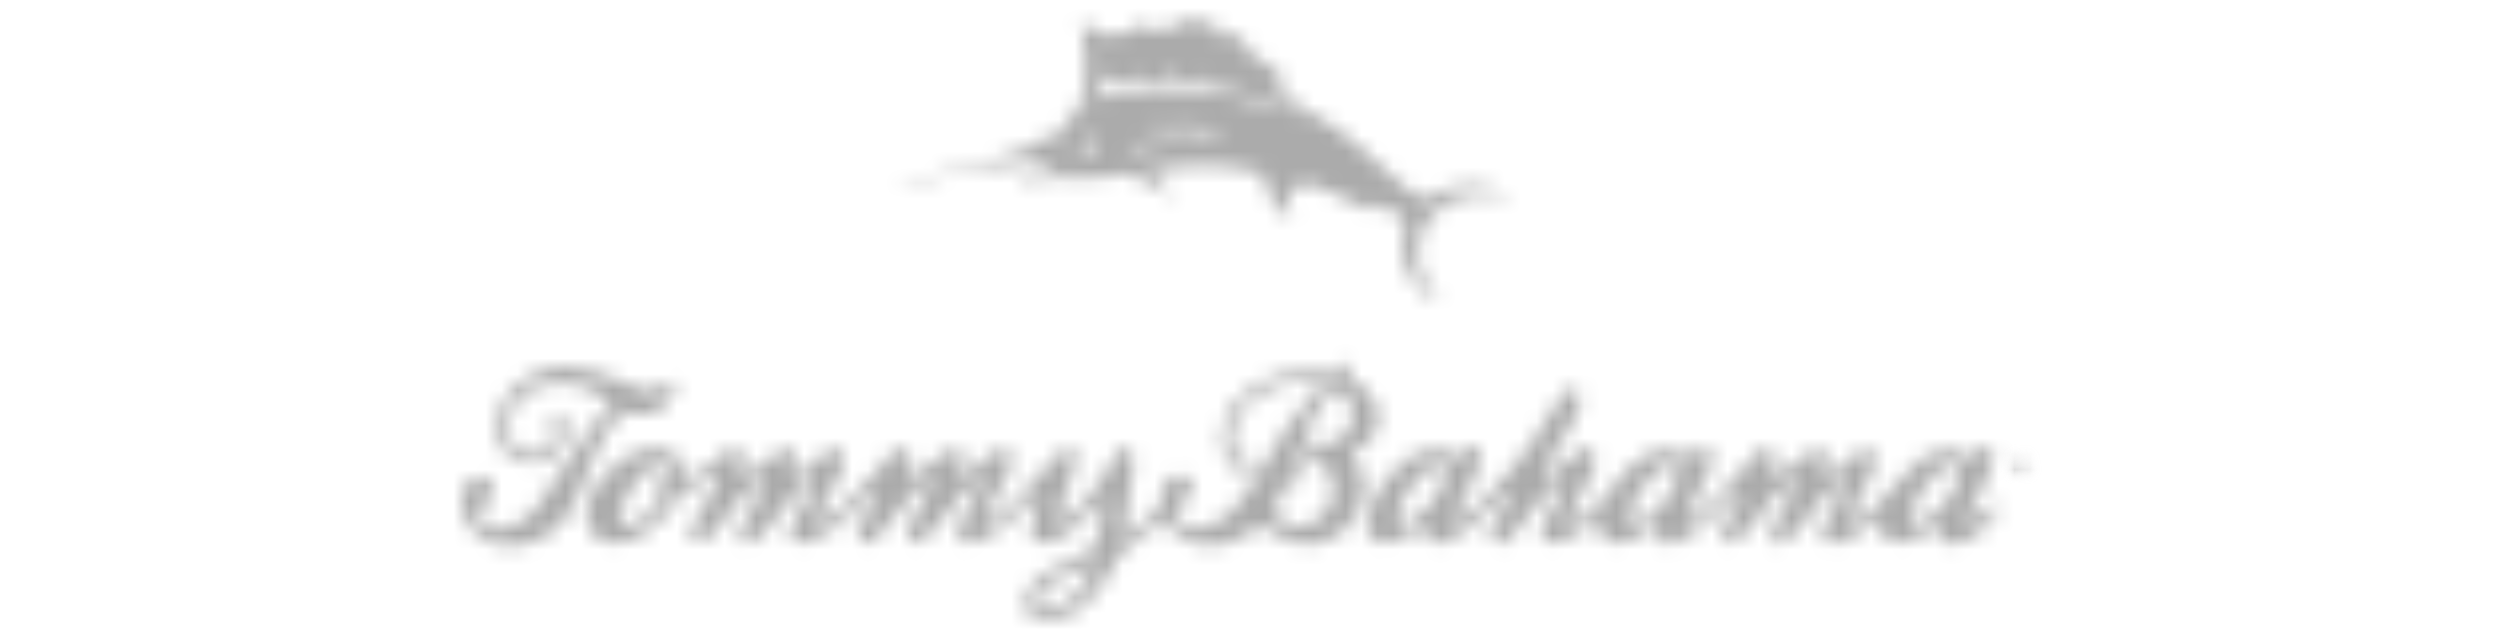 <svg width="157" height="40" viewBox="0 0 157 40" fill="none" xmlns="http://www.w3.org/2000/svg">
<mask id="mask0_37718_6086" style="mask-type:luminance" maskUnits="userSpaceOnUse" x="29" y="23" width="14" height="12">
<path d="M35.514 23.021C36.672 23.064 37.958 23.43 39.244 24.052C40.53 24.674 40.905 24.631 41.433 24.341C41.961 24.043 42.276 23.728 42.395 24.111C42.446 24.299 42.335 24.588 42.105 24.963C41.892 25.304 41.484 25.925 40.675 26.027C39.866 26.13 39.696 25.985 39.508 25.951C39.321 25.917 39.133 25.84 38.759 26.232C38.154 26.862 37.601 27.901 37.124 29.119C36.553 30.583 36 32.031 35.148 32.959C34.297 33.879 32.883 34.339 31.793 34.288C30.703 34.236 29.026 33.521 29 31.324C29.026 30.217 30.073 29.57 30.66 30.106C31.001 30.396 31.12 31.052 30.822 31.273C30.448 31.546 30.337 31.656 30.243 31.835C30.107 32.108 30.013 32.763 30.609 33.087C31.206 33.41 32.193 33.121 32.781 32.746C33.368 32.371 33.65 32.176 35.429 29.306C37.226 26.419 37.839 26.01 38.035 25.849C38.29 25.636 38.537 25.542 38.256 25.253C37.975 24.963 36.937 24.231 35.787 24.103C34.646 23.975 33.198 24.171 32.347 25.406C31.495 26.649 31.878 27.994 32.832 28.386C33.769 28.77 34.501 28.097 34.705 27.739C35.003 27.211 34.722 26.734 34.637 26.53C34.561 26.351 34.671 26.113 34.816 26.036C35.02 25.917 35.327 26.036 35.489 26.343C35.659 26.675 35.617 27.254 35.506 27.569C35.395 27.875 35.012 28.838 33.752 29.084C32.619 29.306 31.189 28.523 31.197 26.896C31.206 25.116 32.398 24.103 33.394 23.549C34.254 23.073 35.276 23.03 35.54 23.038" fill="white"/>
</mask>
<g mask="url(#mask0_37718_6086)">
<mask id="mask1_37718_6086" style="mask-type:luminance" maskUnits="userSpaceOnUse" x="-721" y="-16" width="872" height="69">
<path d="M150.303 -15.239H-720.833V52.885H150.303V-15.239Z" fill="white"/>
</mask>
<g mask="url(#mask1_37718_6086)">
<path d="M46.662 18.764H24.734V38.545H46.662V18.764Z" fill="#ABABAB"/>
</g>
</g>
<mask id="mask2_37718_6086" style="mask-type:luminance" maskUnits="userSpaceOnUse" x="36" y="22" width="51" height="17">
<path d="M81.064 29.374C81.047 29.578 81.243 29.501 81.353 29.459C81.524 29.391 81.771 29.391 81.881 29.408C82.026 29.442 82.154 29.51 82.154 29.706C82.154 29.902 82.018 29.995 81.822 30.063C81.635 30.123 81.388 30.123 80.885 30.438C80.383 30.753 80.204 31.477 80.204 31.477C79.983 32.754 80.851 33.044 81.447 33.095C82.043 33.138 82.997 32.652 83.448 31.835C83.9 31.017 83.772 30.225 83.465 29.646C83.159 29.084 82.384 28.607 82.009 28.471C81.635 28.343 81.549 28.377 81.388 28.59C81.311 28.692 81.081 29.161 81.064 29.374ZM81.941 27.509C81.898 27.756 82.248 27.952 83.184 27.901C84.121 27.858 84.504 27.296 84.751 26.887C84.99 26.478 84.99 25.823 84.862 25.448C84.734 25.082 84.317 24.648 84.027 24.503C83.738 24.367 83.585 24.503 83.423 24.707C83.269 24.912 83.074 25.193 82.725 25.823C82.316 26.555 82.018 27.058 81.941 27.509ZM65.234 37.94C65.361 38.332 65.779 38.298 66.162 38.187C66.545 38.077 66.724 38.008 67.209 37.617C68.231 36.808 68.751 35.496 68.589 35.479C67.848 35.556 66.341 36.391 65.881 36.757C65.574 37.004 65.097 37.557 65.225 37.94M39.048 31.809C38.938 32.099 38.767 32.788 39.091 32.942C39.415 33.095 39.96 32.882 40.53 32.439C41.101 31.997 41.45 31.349 41.56 31.085C41.671 30.821 41.535 30.736 41.467 30.668C41.399 30.6 41.322 30.481 41.314 30.293C41.314 30.098 41.526 29.927 41.748 29.859C41.969 29.791 41.986 29.714 41.952 29.476C41.918 29.237 41.731 29.11 41.237 29.195C40.734 29.271 40.19 29.834 39.653 30.634C39.653 30.634 39.168 31.52 39.057 31.818M41.194 28.165C41.799 28.165 42.318 28.352 42.599 28.744C42.88 29.135 42.804 29.535 42.838 29.706C42.88 29.876 42.889 30.012 43.238 29.919C43.587 29.834 44.379 29.442 44.984 28.888C45.588 28.343 45.971 27.909 46.483 28.284C46.746 28.488 46.746 28.897 46.627 29.161C46.508 29.433 46.397 29.714 46.551 29.791C46.695 29.868 46.976 29.825 47.47 29.433C47.964 29.042 48.739 28.428 49.08 28.275C49.42 28.122 49.693 28.062 49.88 28.454C50.025 28.735 49.999 29.033 49.923 29.237C49.838 29.442 49.676 29.825 49.786 29.893C49.906 29.961 50.229 29.808 50.51 29.518C50.791 29.229 51.404 28.701 51.907 28.386C52.418 28.071 52.946 27.994 52.988 28.786C53.031 29.578 52.648 29.953 52.29 30.625C52.001 31.17 51.89 31.256 51.634 31.818C51.379 32.371 51.353 32.618 51.464 32.669C51.575 32.72 52.035 32.584 52.443 32.235C52.835 31.903 53.38 31.554 54.887 29.774C55.424 29.178 55.764 28.718 56.062 28.411C56.377 28.105 56.675 28.122 56.922 28.284C57.169 28.445 57.289 28.769 57.118 29.246C56.948 29.714 56.991 29.782 57.059 29.825C57.195 29.91 57.484 29.851 58.072 29.399C58.66 28.939 59.23 28.505 59.63 28.275C60.031 28.045 60.363 28.088 60.448 28.471C60.533 28.846 60.405 29.348 60.329 29.57C60.261 29.782 60.261 29.885 60.329 29.927C60.388 29.97 60.669 29.885 61.078 29.527C61.487 29.169 62.1 28.565 62.594 28.301C63.088 28.037 63.335 28.122 63.496 28.497C63.65 28.863 63.445 29.416 63.241 29.851C63.037 30.285 62.398 31.4 62.168 31.826C61.938 32.26 61.879 32.601 61.981 32.652C62.083 32.703 62.56 32.652 63.13 32.124C63.701 31.588 64.518 30.711 65.438 29.663C66.392 28.565 66.766 28.122 67.167 28.156C67.55 28.173 67.652 28.531 67.618 28.803C67.584 29.084 67.439 29.535 67.218 30.072C66.988 30.6 66.562 31.724 66.519 32.124C66.468 32.524 66.537 32.601 66.639 32.669C66.749 32.746 67.235 32.482 67.524 32.167C67.993 31.664 68.708 30.847 69.083 30.259C69.449 29.672 69.892 28.82 70.105 28.539C70.317 28.25 70.573 28.054 70.82 28.13C71.067 28.207 71.271 28.573 71.169 29.297C71.075 30.021 70.803 31.843 70.726 32.346C70.65 32.848 70.479 33.606 70.539 33.64C70.641 33.7 70.845 33.597 71.433 33.129C72.029 32.652 72.319 32.414 72.923 31.613C72.778 31.256 73.017 30.54 73.264 30.251C73.553 29.91 74.03 29.697 74.533 29.987C75.163 30.361 74.796 30.898 74.711 31.026C74.626 31.162 74.362 31.451 74.175 31.707C73.987 31.962 73.885 32.567 74.269 32.925C74.652 33.291 75.325 33.333 76.193 32.95C77.053 32.567 77.709 31.843 78.373 30.83C79.037 29.825 79.914 28.165 80.808 26.87C81.703 25.576 82.248 24.954 82.529 24.648C82.81 24.341 83.184 24.043 82.554 24C81.924 23.949 80.366 23.753 78.458 25.201C77.104 26.41 77.377 27.849 77.445 28.088C77.538 28.42 77.734 29.016 78.254 28.854C78.748 28.692 78.773 29.22 78.722 29.34C78.671 29.459 78.569 29.714 78.015 29.638C77.462 29.561 77.13 29.067 76.993 28.803C76.764 28.352 76.534 27.458 76.968 26.308C77.428 25.065 78.543 24.375 79.046 24.103C79.31 23.958 80.349 23.302 82.231 23.328C82.793 23.345 82.929 23.379 83.133 23.404C83.329 23.43 83.559 23.566 83.951 23.242C84.351 22.919 84.683 22.715 84.913 22.868C85.143 23.021 85.049 23.157 84.913 23.268C84.768 23.379 84.283 23.592 84.734 23.805C85.083 23.966 86.991 24.86 86.497 26.776C86.284 27.56 85.901 27.781 85.696 27.926C85.492 28.071 85.024 28.25 84.973 28.531C84.921 28.812 85.117 28.991 85.296 29.229C85.466 29.467 86.08 30.6 85.262 32.192C84.445 33.793 82.989 34.091 82.358 34.176C81.507 34.287 80.681 33.895 80.34 33.666C79.999 33.436 79.489 32.78 78.671 33.299C77.828 33.844 76.951 34.398 75.606 34.236C74.26 34.074 73.604 33.461 73.153 32.541C72.438 33.24 71.373 33.989 71.05 34.202C70.692 34.432 70.437 34.653 70.275 34.892C70.198 34.994 69.994 35.42 69.841 35.692C69.219 36.867 68.861 37.336 67.984 38.077C67.141 38.792 65.566 39.379 64.706 38.698C63.973 38.042 64.518 36.85 65.327 36.229C65.932 35.76 66.715 35.394 67.311 35.156C67.72 34.985 68.521 34.594 68.657 34.457C68.767 34.347 68.844 34.176 68.946 33.734C68.946 33.734 69.287 32.082 69.313 31.792C69.338 31.511 69.261 31.307 68.802 31.835C68.316 32.388 67.626 33.129 67.005 33.529C66.383 33.929 65.566 34.236 65.012 34.006C64.552 33.819 64.842 32.652 64.995 32.141C65.183 31.52 65.302 30.932 64.825 31.349C64.825 31.349 64.203 32.039 63.565 32.567C62.926 33.103 62.398 33.555 61.708 33.87C61.019 34.176 60.073 34.185 60.141 33.41C60.184 32.942 60.695 32.192 60.874 31.903C61.053 31.613 61.427 30.932 61.495 30.617C61.555 30.31 61.512 30.225 61.444 30.191C61.385 30.157 61.206 30.123 60.695 30.694C60.184 31.264 59.154 32.763 58.575 33.342C57.995 33.929 57.57 34.389 57.161 33.904C56.752 33.419 57.314 32.627 57.553 32.235C57.791 31.843 58.191 31.162 58.319 30.83C58.447 30.498 58.489 30.268 58.379 30.217C58.268 30.166 57.978 30.234 57.604 30.668C57.229 31.102 56.624 31.801 56.088 32.533C55.551 33.257 54.734 34.44 54.121 34.032C53.508 33.623 54.206 32.746 54.291 32.55C54.376 32.346 54.87 31.656 55.007 31.4C55.143 31.145 55.1 30.77 54.657 31.162C54.657 31.162 53.899 31.826 53.414 32.286C52.929 32.746 51.949 33.58 51.038 33.929C50.127 34.279 49.42 34.117 49.65 33.163C49.778 32.729 50.178 32.099 50.4 31.775C50.63 31.451 51.209 30.566 50.928 30.242C50.791 30.106 50.417 30.404 50.195 30.617C49.965 30.83 49.327 31.707 48.824 32.422C48.322 33.138 47.581 33.895 47.309 34.015C47.036 34.134 46.781 34.227 46.525 33.887C46.278 33.546 46.559 33.052 46.764 32.72C46.976 32.388 47.487 31.537 47.7 31.077C47.922 30.625 47.973 30.31 47.794 30.208C47.615 30.114 47.104 30.583 46.721 31.009C46.338 31.434 45.622 32.507 45.052 33.18C44.49 33.853 44.2 34.142 43.732 34.049C43.264 33.955 43.357 33.24 43.536 32.933C43.715 32.627 44.175 31.801 44.507 31.256C44.839 30.711 45.035 30.251 45.094 30.046C45.145 29.842 45.094 29.604 44.762 29.851C44.422 30.098 43.894 30.395 43.434 30.608C42.974 30.821 42.812 30.83 42.642 31.162C42.48 31.494 41.612 32.746 40.794 33.282C39.977 33.827 39.014 34.313 37.967 34.015C36.92 33.717 36.63 32.49 36.971 31.468C37.311 30.438 38.333 29.45 38.691 29.169C39.048 28.88 40.028 28.147 41.177 28.156" fill="white"/>
</mask>
<g mask="url(#mask2_37718_6086)">
<mask id="mask3_37718_6086" style="mask-type:luminance" maskUnits="userSpaceOnUse" x="-721" y="-16" width="872" height="69">
<path d="M150.304 -15.239H-720.833V52.885H150.304V-15.239Z" fill="white"/>
</mask>
<g mask="url(#mask3_37718_6086)">
<path d="M90.823 18.559H32.594V43.263H90.823V18.559Z" fill="#ABABAB"/>
</g>
</g>
<mask id="mask4_37718_6086" style="mask-type:luminance" maskUnits="userSpaceOnUse" x="85" y="24" width="41" height="11">
<path d="M120.346 31.409C120.21 31.724 119.912 32.431 120.09 32.686C120.235 32.891 120.525 32.967 120.891 32.771C121.249 32.575 121.7 32.167 122.032 31.758C122.364 31.349 122.619 30.932 122.832 30.523C123.037 30.131 123.105 29.816 123.088 29.552C123.071 29.28 122.798 29.161 122.509 29.178C122.313 29.186 122.117 29.263 121.836 29.501C121.555 29.74 121.138 30.217 120.703 30.796C120.703 30.796 120.491 31.102 120.346 31.417M102.668 31.4C102.531 31.715 102.233 32.422 102.412 32.678C102.557 32.882 102.846 32.959 103.213 32.763C103.579 32.567 104.022 32.158 104.354 31.749C104.686 31.341 104.933 30.923 105.154 30.515C105.359 30.123 105.427 29.808 105.41 29.544C105.393 29.271 105.146 29.135 104.856 29.152C104.66 29.169 104.362 29.331 104.081 29.569C103.8 29.808 103.46 30.208 103.025 30.787C103.025 30.787 102.804 31.094 102.668 31.409M88.089 31.4C87.953 31.715 87.655 32.422 87.834 32.678C87.978 32.882 88.268 32.959 88.634 32.763C88.992 32.567 89.443 32.158 89.775 31.749C90.107 31.341 90.363 30.923 90.576 30.515C90.78 30.123 90.848 29.808 90.831 29.544C90.814 29.271 90.525 29.076 90.252 29.169C89.681 29.357 89.043 29.995 88.677 30.489C88.328 30.966 88.225 31.094 88.089 31.409M87.323 29.816C87.808 29.169 88.83 28.394 89.843 28.258C90.337 28.19 90.635 28.258 90.823 28.335C91.104 28.462 91.18 28.658 91.325 28.735C91.495 28.829 91.742 28.445 91.879 28.326C92.177 28.045 92.449 27.917 92.756 28.156C93.173 28.48 92.977 28.965 92.917 29.161C92.858 29.357 92.722 29.816 92.1 30.949C91.487 32.056 91.282 32.567 91.436 32.669C91.589 32.78 92.381 32.124 92.807 31.715C93.233 31.307 93.786 30.915 95.004 29.365C96.247 27.781 96.537 27.398 97.311 26.035C98.154 24.554 98.529 24.256 98.921 24.469C99.491 24.775 99.27 25.618 98.751 26.572C98.189 27.594 97.644 28.326 97.303 28.897C96.962 29.467 96.911 29.714 97.047 29.833C97.184 29.953 97.686 29.638 98.103 29.229C98.521 28.82 99.049 28.377 99.33 28.224C99.713 28.011 100.053 28.241 100.19 28.709C100.317 29.135 100.07 29.535 99.721 30.225C99.321 31.009 98.912 31.775 98.725 32.116C98.546 32.456 98.58 32.652 98.682 32.712C98.785 32.78 99.27 32.678 99.764 32.26C100.258 31.843 100.522 31.596 101.62 30.174C102.736 28.726 103.724 28.343 104.456 28.258C105.197 28.173 105.478 28.394 105.58 28.471C105.75 28.599 105.818 28.769 105.946 28.761C106.099 28.761 106.346 28.445 106.474 28.309C106.73 28.054 107.019 27.917 107.377 28.233C107.683 28.488 107.556 28.888 107.428 29.323C107.292 29.757 106.942 30.455 106.508 31.221C106.065 31.988 105.852 32.439 105.997 32.635C106.15 32.831 106.934 32.124 107.062 32.022C107.189 31.92 107.93 31.247 108.629 30.387C109.327 29.518 110.085 28.701 110.306 28.471C110.527 28.241 110.928 27.96 111.209 28.224C111.464 28.462 111.515 28.692 111.405 29.058C111.277 29.493 111.175 29.757 111.353 29.833C111.532 29.919 112.077 29.587 112.324 29.416C112.639 29.203 113.312 28.65 113.678 28.394C114.027 28.147 114.351 28.011 114.615 28.411C114.828 28.735 114.743 29.033 114.649 29.408C114.555 29.782 114.547 29.944 114.615 29.978C114.692 30.021 114.904 29.953 115.483 29.425C116.054 28.897 116.42 28.573 116.727 28.386C117.025 28.198 117.374 28.045 117.612 28.343C117.851 28.633 117.825 28.931 117.663 29.442C117.493 29.953 117.28 30.327 116.837 31.153C116.386 31.979 116.097 32.516 116.25 32.644C116.403 32.771 117.161 32.465 117.57 32.073C117.979 31.681 118.166 31.528 119.239 30.234C120.312 28.939 120.899 28.573 121.581 28.377C122.253 28.181 122.602 28.233 122.918 28.335C123.233 28.437 123.411 28.692 123.531 28.726C123.675 28.769 123.786 28.684 123.948 28.514C124.101 28.343 124.357 28.062 124.689 28.088C125.021 28.113 125.259 28.48 125.225 28.794C125.191 29.118 124.978 29.62 124.689 30.2C124.399 30.779 123.948 31.673 123.761 32.005C123.573 32.337 123.522 32.652 123.667 32.729C123.761 32.78 123.999 32.652 124.527 32.15C124.902 31.792 125.149 31.545 125.378 31.707C125.694 31.937 124.987 32.891 124.203 33.529C123.531 34.074 122.841 34.202 122.432 34.142C122.092 34.1 121.845 33.989 121.751 33.444C121.717 33.197 121.606 33.018 121.283 33.197C120.925 33.401 120.601 33.64 120.099 33.87C119.605 34.091 119.034 34.159 118.592 33.946C118.149 33.733 118.098 33.291 118.089 33.086C118.081 32.882 118.14 32.661 117.953 32.601C117.851 32.567 117.595 32.839 117.246 33.112C116.897 33.384 116.037 33.929 115.518 34.066C114.998 34.202 114.666 34.057 114.598 33.998C114.53 33.938 114.266 33.7 114.479 33.163C114.7 32.627 115.015 32.065 115.339 31.485C115.662 30.906 115.892 30.378 115.713 30.242C115.535 30.106 115.16 30.481 114.683 30.983C114.121 31.588 113.729 32.218 113.125 33.018C112.52 33.819 111.958 34.253 111.549 34.108C111.141 33.964 111.251 33.299 111.362 33.061C111.473 32.822 111.975 31.928 112.29 31.409C112.605 30.889 112.869 30.344 112.631 30.242C112.384 30.131 111.779 30.736 111.524 31.026C111.277 31.307 111.141 31.537 110.519 32.371C109.897 33.206 109.386 33.802 109.029 33.972C108.663 34.142 108.594 34.142 108.416 34.04C108.237 33.938 108.007 33.521 108.296 32.993C108.586 32.465 108.935 31.962 109.122 31.681C109.31 31.409 109.454 31.111 109.301 31.026C109.139 30.949 108.705 31.273 108.322 31.69C107.939 32.107 107.351 32.686 106.678 33.214C105.997 33.742 105.188 34.227 104.669 34.142C104.141 34.049 104.124 33.606 104.081 33.376C104.039 33.146 103.894 33.001 103.596 33.206C103.306 33.401 102.932 33.674 102.608 33.819C102.123 34.04 101.663 34.108 101.331 34.074C100.701 34.014 100.403 33.589 100.42 33.163C100.437 32.737 100.343 32.575 100.122 32.729C99.9 32.873 99.33 33.427 98.469 33.81C97.609 34.193 97.158 34.193 96.92 33.912C96.681 33.631 96.715 33.24 97.201 32.422C97.686 31.605 97.984 31.128 98.095 30.719C98.206 30.31 97.703 30.259 97.167 30.847C96.664 31.4 96.23 32.15 95.523 32.993C94.816 33.827 94.433 34.304 93.931 34.083C93.403 33.844 93.394 33.393 94.024 32.558C94.578 31.826 95.072 31.221 94.774 31.102C94.612 31.034 94.28 31.298 93.982 31.571C93.684 31.852 93.037 32.533 92.27 33.146C91.495 33.759 90.61 34.159 90.133 34.142C89.758 34.134 89.571 33.836 89.537 33.512C89.503 33.137 89.375 32.993 89.077 33.18C88.779 33.367 88.046 33.853 87.595 34.006C87.144 34.159 86.446 34.074 86.173 33.836C85.909 33.597 85.603 33.001 86.037 31.886C86.471 30.77 86.837 30.464 87.323 29.825" fill="white"/>
</mask>
<g mask="url(#mask4_37718_6086)">
<mask id="mask5_37718_6086" style="mask-type:luminance" maskUnits="userSpaceOnUse" x="-721" y="-16" width="872" height="69">
<path d="M150.303 -15.239H-720.833V52.885H150.303V-15.239Z" fill="white"/>
</mask>
<g mask="url(#mask5_37718_6086)">
<path d="M129.705 20.151H81.566V38.4H129.705V20.151Z" fill="#ABABAB"/>
</g>
</g>
<mask id="mask6_37718_6086" style="mask-type:luminance" maskUnits="userSpaceOnUse" x="126" y="28" width="2" height="3">
<path d="M127.67 28.395H126.018V30.021H127.67V28.395Z" fill="white"/>
</mask>
<g mask="url(#mask6_37718_6086)">
<mask id="mask7_37718_6086" style="mask-type:luminance" maskUnits="userSpaceOnUse" x="-721" y="-16" width="872" height="69">
<path d="M150.304 -15.239H-720.833V52.885H150.304V-15.239Z" fill="white"/>
</mask>
<g mask="url(#mask7_37718_6086)">
<mask id="mask8_37718_6086" style="mask-type:luminance" maskUnits="userSpaceOnUse" x="125" y="28" width="4" height="3">
<path d="M128.164 28.19H125.609V30.745H128.164V28.19Z" fill="white"/>
</mask>
<g mask="url(#mask8_37718_6086)">
<mask id="mask9_37718_6086" style="mask-type:luminance" maskUnits="userSpaceOnUse" x="126" y="28" width="2" height="3">
<path d="M126.836 29.152C126.836 29.152 126.904 29.152 126.93 29.152C126.955 29.152 126.989 29.152 127.006 29.135C127.032 29.127 127.049 29.11 127.066 29.084C127.083 29.067 127.083 29.033 127.083 28.999C127.083 28.965 127.083 28.939 127.066 28.922C127.057 28.905 127.04 28.888 127.015 28.88C126.998 28.871 126.972 28.863 126.947 28.863C126.921 28.863 126.896 28.863 126.87 28.863H126.674V29.161H126.828L126.836 29.152ZM126.904 28.735C127.015 28.735 127.1 28.761 127.16 28.803C127.211 28.846 127.245 28.914 127.245 29.008C127.245 29.093 127.219 29.152 127.168 29.195C127.117 29.238 127.057 29.263 126.989 29.263L127.262 29.68H127.1L126.836 29.272H126.674V29.68H126.521V28.727H126.896L126.904 28.735ZM126.223 29.476C126.257 29.561 126.308 29.638 126.368 29.697C126.427 29.757 126.504 29.808 126.581 29.842C126.666 29.876 126.751 29.893 126.853 29.893C126.955 29.893 127.04 29.876 127.117 29.842C127.202 29.808 127.27 29.757 127.33 29.697C127.39 29.638 127.441 29.561 127.475 29.476C127.509 29.391 127.526 29.297 127.526 29.195C127.526 29.093 127.509 29.008 127.475 28.922C127.441 28.837 127.39 28.769 127.33 28.71C127.27 28.65 127.194 28.599 127.117 28.565C127.032 28.531 126.947 28.514 126.853 28.514C126.759 28.514 126.666 28.531 126.581 28.565C126.495 28.599 126.427 28.65 126.368 28.71C126.308 28.769 126.257 28.846 126.223 28.922C126.189 29.008 126.172 29.101 126.172 29.195C126.172 29.289 126.189 29.391 126.223 29.476ZM126.087 28.88C126.129 28.778 126.189 28.693 126.266 28.624C126.342 28.556 126.427 28.497 126.53 28.454C126.632 28.412 126.734 28.395 126.853 28.395C126.972 28.395 127.075 28.412 127.177 28.454C127.279 28.497 127.364 28.556 127.441 28.624C127.517 28.701 127.577 28.786 127.619 28.88C127.662 28.982 127.688 29.084 127.688 29.203C127.688 29.323 127.662 29.433 127.619 29.527C127.577 29.629 127.517 29.714 127.441 29.783C127.364 29.859 127.279 29.91 127.177 29.953C127.075 29.995 126.972 30.012 126.853 30.012C126.734 30.012 126.632 29.995 126.53 29.953C126.427 29.91 126.342 29.859 126.266 29.783C126.189 29.706 126.129 29.621 126.087 29.527C126.044 29.425 126.019 29.323 126.019 29.203C126.019 29.084 126.044 28.982 126.087 28.88Z" fill="white"/>
</mask>
<g mask="url(#mask9_37718_6086)">
<mask id="mask10_37718_6086" style="mask-type:luminance" maskUnits="userSpaceOnUse" x="125" y="28" width="4" height="3">
<path d="M128.164 28.19H125.609V30.745H128.164V28.19Z" fill="white"/>
</mask>
<g mask="url(#mask10_37718_6086)">
<path d="M131.928 24.137H121.761V34.279H131.928V24.137Z" fill="#ABABAB"/>
</g>
</g>
</g>
</g>
</g>
<mask id="mask11_37718_6086" style="mask-type:luminance" maskUnits="userSpaceOnUse" x="56" y="1" width="39" height="18">
<path d="M89.758 12.394C89.758 12.394 89.154 12.777 87.689 11.287C86.114 9.686 84.07 7.991 81.754 6.748C81.754 6.748 80.425 5.965 80.332 5.258C80.332 5.258 80.357 4.892 80.459 4.687C80.459 4.687 80.178 4.772 80.034 4.278C80.034 4.278 79.182 4.04 79.037 3.572C79.037 3.572 78.177 3.572 77.981 2.209C77.981 2.209 75.708 2.626 76.466 1.443C76.466 1.443 75.086 1.656 75.018 1C75.018 1 73.042 2.601 71.629 1.511C71.629 1.511 70.19 2.976 68.418 1.732C68.418 1.732 67.78 1.119 67.899 1.673C67.899 1.673 68.861 5.862 67.286 7.395C67.286 7.395 66.255 9.107 61.734 10.248C61.734 10.248 58.557 11.014 56.88 11.423L56.795 11.448L56.744 11.491L56.718 11.525L56.701 11.576L56.727 11.61H56.786C56.786 11.61 62.321 10.214 64.348 10.273C64.348 10.273 65.319 10.239 66.085 10.486C66.204 10.529 66.222 10.529 66.222 10.529C66.222 10.529 66.545 10.614 65.821 10.801C65.821 10.801 64.493 11.091 63.965 11.602C63.965 11.602 63.727 11.84 64.161 11.644C64.161 11.644 65.412 10.938 66.988 11.125C66.988 11.125 68.274 11.355 70.096 11.048L71.067 10.844C71.067 10.844 72.668 12.377 74.218 12.249C74.218 12.249 72.574 11.942 72.37 10.648C72.37 10.648 76.491 9.958 79.259 10.852C79.259 10.852 79.753 13.586 81.192 13.526C81.192 13.526 80.374 12.496 81.311 11.747C81.311 11.747 81.873 11.21 83.389 11.976C83.389 11.976 84.794 12.581 85.62 13.015C85.841 13.135 86.054 13.203 86.173 13.245C86.233 13.262 86.446 13.305 86.446 13.305C86.446 13.305 86.88 13.382 86.097 13.075C86.097 13.075 86.003 13.041 85.952 12.998C85.824 12.905 85.756 12.777 86.471 12.913C86.471 12.913 88.209 13.135 88.192 14.216C88.174 15.4 87.851 15.953 88.515 17.239C88.515 17.239 89.103 18.602 90.542 18.9C90.542 18.9 88.14 17.197 89.46 14.199C89.46 14.199 90.661 11.534 94.817 12.394C94.817 12.394 92.713 10.725 89.758 12.394ZM66.468 9.107C66.077 9.209 66.111 8.877 66.111 8.877C66.273 8.519 66.537 8.672 66.537 8.672C66.826 8.962 66.46 9.107 66.46 9.107M67.533 10.069C66.996 10.18 67.218 10.052 67.218 10.052C68.998 9.618 68.18 8.255 68.18 8.255C68.121 8.145 68.274 8.247 68.274 8.247C69.73 9.762 67.524 10.069 67.524 10.069M74.465 8.792C74.465 8.792 72.736 8.8 71.331 9.575C71.331 9.575 70.845 9.839 70.888 9.498C70.888 9.498 72.915 8.306 75.325 8.502C75.325 8.502 76.415 8.587 76.04 8.357C76.04 8.357 74.873 7.446 71.092 8.213C71.092 8.213 74.686 7.157 76.423 8.417C76.423 8.417 77.326 8.936 74.465 8.783M68.989 6.143C68.989 6.143 68.342 6.407 68.58 6.084C68.58 6.084 68.734 5.862 68.989 5.675C69.245 5.488 69.628 5.062 69.611 4.542C69.611 4.542 69.823 5.334 70.786 5.173C70.786 5.173 71.263 5.087 71.518 4.755C71.518 4.755 72.446 5.735 73.8 4.577C73.8 4.577 73.877 5.266 74.822 5.096C74.822 5.096 75.282 5.053 75.512 4.747C75.512 4.747 75.103 5.428 76.287 5.334C76.287 5.334 76.474 5.624 77.539 5.752C77.539 5.752 78.194 5.845 79.403 6.22C79.403 6.22 80.698 6.629 82.214 7.463C82.214 7.463 75.01 4.355 68.998 6.126" fill="white"/>
</mask>
<g mask="url(#mask11_37718_6086)">
<mask id="mask12_37718_6086" style="mask-type:luminance" maskUnits="userSpaceOnUse" x="-721" y="-16" width="872" height="69">
<path d="M150.303 -15.239H-720.833V52.885H150.303V-15.239Z" fill="white"/>
</mask>
<g mask="url(#mask12_37718_6086)">
<path d="M99.074 -3.266H52.443V23.166H99.074V-3.266Z" fill="#ABABAB"/>
</g>
</g>
</svg>
